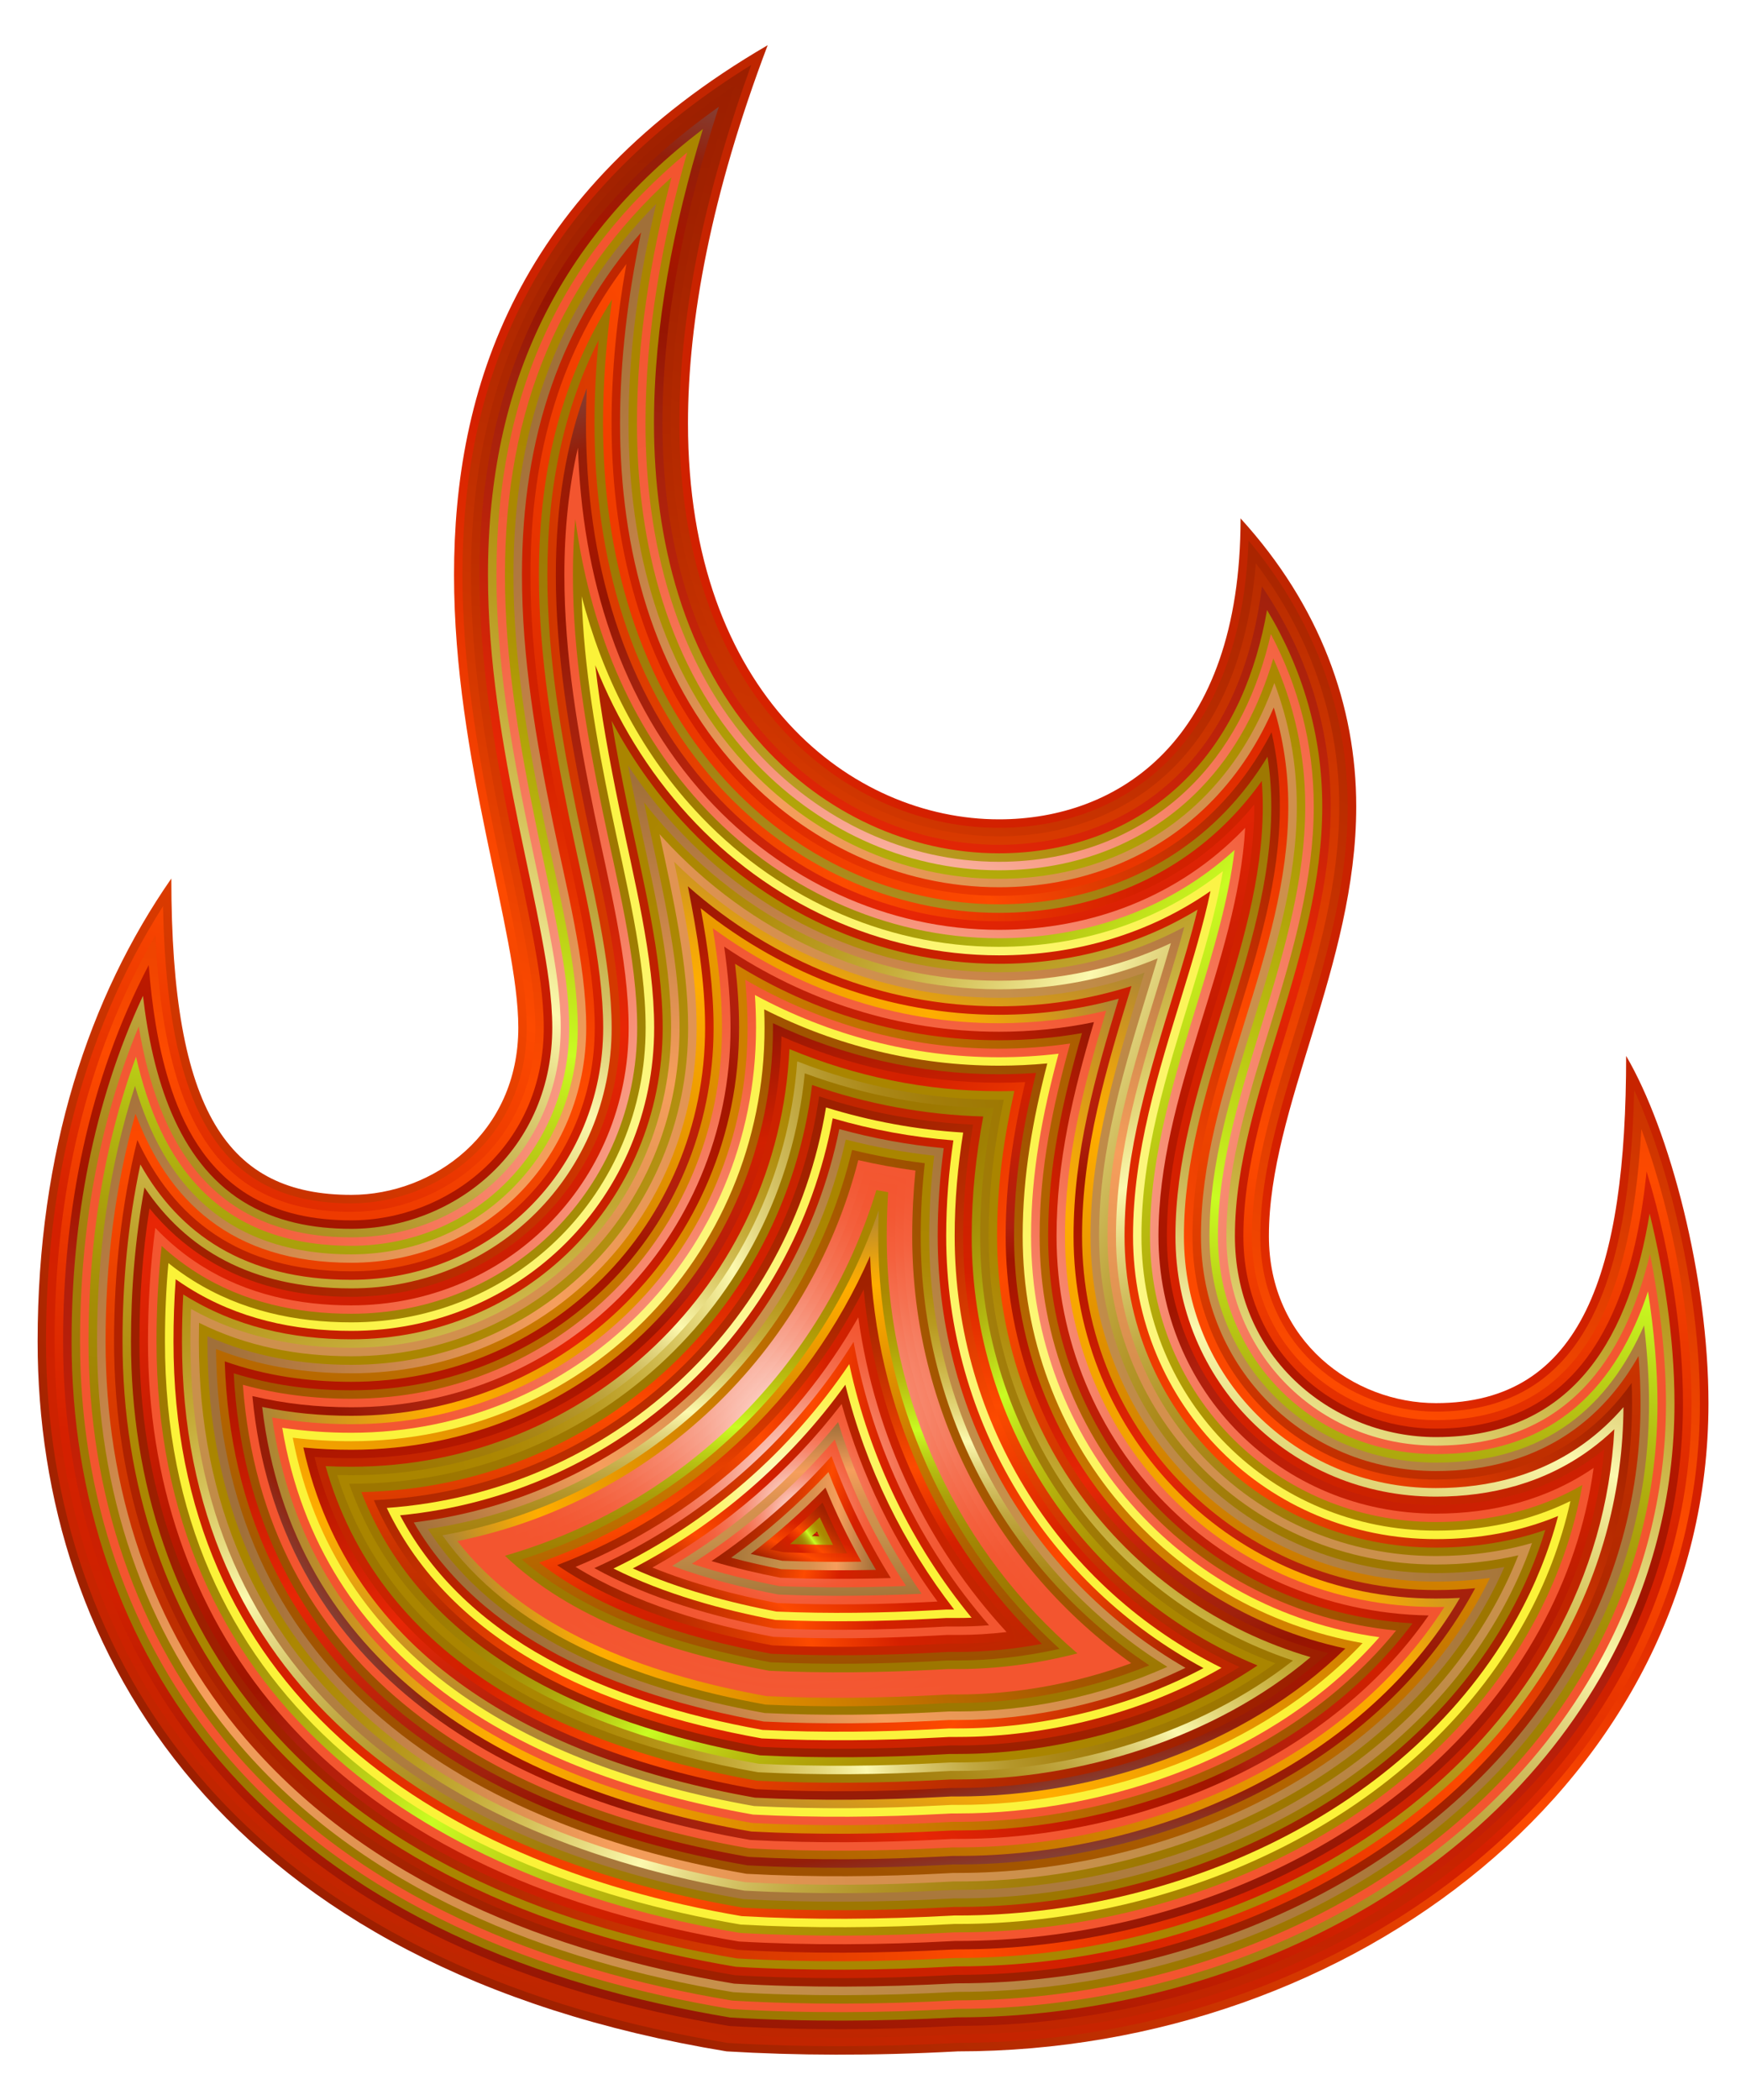 <?xml version="1.0" encoding="UTF-8"?>
<svg enable-background="new 0 0 1391.111 1671.991" version="1.1" viewBox="0 0 1391.1 1672" xml:space="preserve" xmlns="http://www.w3.org/2000/svg" xmlns:xlink="http://www.w3.org/1999/xlink"><defs><filter id="aw" color-interpolation-filters="sRGB"><feGaussianBlur result="blur" stdDeviation="5.916"/><feComponentTransfer in="blur" result="component"><feFuncR tableValues="1 0 1 0 1 0" type="table"/><feFuncG tableValues="1 0 1 0 1 0" type="table"/><feFuncB tableValues="1 0 1 0 1 0" type="table"/></feComponentTransfer></filter><radialGradient id="ax" cx="695.56" cy="861.77" r="688.23" gradientUnits="userSpaceOnUse"><stop stop-color="#fff" offset="0"/><stop stop-color="#FEEDEA" offset=".05"/><stop stop-color="#FBC5B8" offset=".178"/><stop stop-color="#F8A38E" offset=".309"/><stop stop-color="#F7876C" offset=".442"/><stop stop-color="#F57151" offset=".576"/><stop stop-color="#F4613E" offset=".712"/><stop stop-color="#F35833" offset=".851"/><stop stop-color="#F3552F" offset="1"/></radialGradient><radialGradient id="bk" cx="693.8" cy="952.19" r="585.96" gradientUnits="userSpaceOnUse"><stop stop-color="#fff" offset="0"/><stop stop-color="#FEEDEA" offset=".05"/><stop stop-color="#FBC5B8" offset=".178"/><stop stop-color="#F8A38E" offset=".309"/><stop stop-color="#F7876C" offset=".442"/><stop stop-color="#F57151" offset=".576"/><stop stop-color="#F4613E" offset=".712"/><stop stop-color="#F35833" offset=".851"/><stop stop-color="#F3552F" offset="1"/></radialGradient><radialGradient id="bj" cx="691.32" cy="1004.6" r="545.09" gradientUnits="userSpaceOnUse"><stop stop-color="#fff" offset="0"/><stop stop-color="#FEFCCD" offset=".138"/><stop stop-color="#FDF9A0" offset=".284"/><stop stop-color="#FCF67A" offset=".431"/><stop stop-color="#FCF45D" offset=".577"/><stop stop-color="#FBF349" offset=".721"/><stop stop-color="#FBF23C" offset=".863"/><stop stop-color="#FBF238" offset="1"/></radialGradient><radialGradient id="bi" cx="672.2" cy="1106.3" r="426.61" gradientUnits="userSpaceOnUse"><stop stop-color="#fff" offset="0"/><stop stop-color="#FEEDEA" offset=".05"/><stop stop-color="#FBC5B8" offset=".178"/><stop stop-color="#F8A38E" offset=".309"/><stop stop-color="#F7876C" offset=".442"/><stop stop-color="#F57151" offset=".576"/><stop stop-color="#F4613E" offset=".712"/><stop stop-color="#F35833" offset=".851"/><stop stop-color="#F3552F" offset="1"/></radialGradient><radialGradient id="bh" cx="664.52" cy="1116.7" r="396.09" gradientUnits="userSpaceOnUse"><stop stop-color="#fff" offset="0"/><stop stop-color="#FEEDEA" offset=".05"/><stop stop-color="#FBC5B8" offset=".178"/><stop stop-color="#F8A38E" offset=".309"/><stop stop-color="#F7876C" offset=".442"/><stop stop-color="#F57151" offset=".576"/><stop stop-color="#F4613E" offset=".712"/><stop stop-color="#F35833" offset=".851"/><stop stop-color="#F3552F" offset="1"/></radialGradient><radialGradient id="bg" cx="661.94" cy="1119.4" r="386.04" gradientUnits="userSpaceOnUse"><stop stop-color="#fff" offset="0"/><stop stop-color="#FEFCCD" offset=".138"/><stop stop-color="#FDF9A0" offset=".284"/><stop stop-color="#FCF67A" offset=".431"/><stop stop-color="#FCF45D" offset=".577"/><stop stop-color="#FBF349" offset=".721"/><stop stop-color="#FBF23C" offset=".863"/><stop stop-color="#FBF238" offset="1"/></radialGradient><radialGradient id="bf" cx="640.7" cy="1133.7" r="295.01" gradientUnits="userSpaceOnUse"><stop stop-color="#fff" offset="0"/><stop stop-color="#FEFCCD" offset=".138"/><stop stop-color="#FDF9A0" offset=".284"/><stop stop-color="#FCF67A" offset=".431"/><stop stop-color="#FCF45D" offset=".577"/><stop stop-color="#FBF349" offset=".721"/><stop stop-color="#FBF23C" offset=".863"/><stop stop-color="#FBF238" offset="1"/></radialGradient><radialGradient id="be" cx="632.85" cy="1137.8" r="242.78" gradientUnits="userSpaceOnUse"><stop stop-color="#fff" offset="0"/><stop stop-color="#FEEDEA" offset=".05"/><stop stop-color="#FBC5B8" offset=".178"/><stop stop-color="#F8A38E" offset=".309"/><stop stop-color="#F7876C" offset=".442"/><stop stop-color="#F57151" offset=".576"/><stop stop-color="#F4613E" offset=".712"/><stop stop-color="#F35833" offset=".851"/><stop stop-color="#F3552F" offset="1"/></radialGradient><radialGradient id="bd" cx="631.81" cy="1138.4" r="232.17" gradientUnits="userSpaceOnUse"><stop stop-color="#fff" offset="0"/><stop stop-color="#FEEDEA" offset=".05"/><stop stop-color="#FBC5B8" offset=".178"/><stop stop-color="#F8A38E" offset=".309"/><stop stop-color="#F7876C" offset=".442"/><stop stop-color="#F57151" offset=".576"/><stop stop-color="#F4613E" offset=".712"/><stop stop-color="#F35833" offset=".851"/><stop stop-color="#F3552F" offset="1"/></radialGradient><radialGradient id="bc" cx="630.97" cy="1139" r="221.51" gradientUnits="userSpaceOnUse"><stop stop-color="#fff" offset="0"/><stop stop-color="#FEEDEA" offset=".05"/><stop stop-color="#FBC5B8" offset=".178"/><stop stop-color="#F8A38E" offset=".309"/><stop stop-color="#F7876C" offset=".442"/><stop stop-color="#F57151" offset=".576"/><stop stop-color="#F4613E" offset=".712"/><stop stop-color="#F35833" offset=".851"/><stop stop-color="#F3552F" offset="1"/></radialGradient><radialGradient id="bb" cx="630.26" cy="1176.7" r="151.35" gradientUnits="userSpaceOnUse"><stop stop-color="#fff" offset="0"/><stop stop-color="#FEEDEA" offset=".05"/><stop stop-color="#FBC5B8" offset=".178"/><stop stop-color="#F8A38E" offset=".309"/><stop stop-color="#F7876C" offset=".442"/><stop stop-color="#F57151" offset=".576"/><stop stop-color="#F4613E" offset=".712"/><stop stop-color="#F35833" offset=".851"/><stop stop-color="#F3552F" offset="1"/></radialGradient><radialGradient id="ba" cx="631.44" cy="1188.6" r="124.18" gradientUnits="userSpaceOnUse"><stop stop-color="#fff" offset="0"/><stop stop-color="#FEFCCD" offset=".138"/><stop stop-color="#FDF9A0" offset=".284"/><stop stop-color="#FCF67A" offset=".431"/><stop stop-color="#FCF45D" offset=".577"/><stop stop-color="#FBF349" offset=".721"/><stop stop-color="#FBF23C" offset=".863"/><stop stop-color="#FBF238" offset="1"/></radialGradient><radialGradient id="az" cx="633.36" cy="1197.6" r="98.144" gradientUnits="userSpaceOnUse"><stop stop-color="#fff" offset="0"/><stop stop-color="#FEEDEA" offset=".05"/><stop stop-color="#FBC5B8" offset=".178"/><stop stop-color="#F8A38E" offset=".309"/><stop stop-color="#F7876C" offset=".442"/><stop stop-color="#F57151" offset=".576"/><stop stop-color="#F4613E" offset=".712"/><stop stop-color="#F35833" offset=".851"/><stop stop-color="#F3552F" offset="1"/></radialGradient><radialGradient id="ay" cx="636.53" cy="1205" r="73.313" gradientUnits="userSpaceOnUse"><stop stop-color="#fff" offset="0"/><stop stop-color="#FEEDEA" offset=".05"/><stop stop-color="#FBC5B8" offset=".178"/><stop stop-color="#F8A38E" offset=".309"/><stop stop-color="#F7876C" offset=".442"/><stop stop-color="#F57151" offset=".576"/><stop stop-color="#F4613E" offset=".712"/><stop stop-color="#F35833" offset=".851"/><stop stop-color="#F3552F" offset="1"/></radialGradient><linearGradient id="av" x1="158.72" x2="1495.6" y1="748.8" y2="748.8" gradientTransform="matrix(-.671 .742 -.742 -.671 1782.1 881.21)" gradientUnits="userSpaceOnUse"><stop stop-color="#BE2600" offset="0"/><stop stop-color="#D52000" offset=".281"/><stop stop-color="#FD4A00" offset=".478"/><stop stop-color="#D73900" offset=".628"/><stop stop-color="#B72B00" offset=".782"/><stop stop-color="#A32200" offset=".912"/><stop stop-color="#9C1F00" offset="1"/></linearGradient><linearGradient id="au" x1="-102.63" x2="1375.7" y1="929.61" y2="929.61" gradientTransform="matrix(.404 -.915 .915 .404 -351.82 1136)" gradientUnits="userSpaceOnUse"><stop stop-color="#BE2600" offset="0"/><stop stop-color="#D52000" offset=".281"/><stop stop-color="#FD4A00" offset=".478"/><stop stop-color="#D73900" offset=".628"/><stop stop-color="#B72B00" offset=".782"/><stop stop-color="#A32200" offset=".912"/><stop stop-color="#9C1F00" offset="1"/></linearGradient><linearGradient id="at" x1="-91.282" x2="1455.7" y1="860.26" y2="860.26" gradientTransform="matrix(.083 -.997 .997 .083 -199.04 1463.6)" gradientUnits="userSpaceOnUse"><stop stop-color="#BE2600" offset="0"/><stop stop-color="#D52000" offset=".281"/><stop stop-color="#FD4A00" offset=".478"/><stop stop-color="#D73900" offset=".628"/><stop stop-color="#B72B00" offset=".782"/><stop stop-color="#A32200" offset=".912"/><stop stop-color="#9C1F00" offset="1"/></linearGradient><linearGradient id="as" x1="-83.724" x2="1394.6" y1="902.29" y2="902.29" gradientTransform="matrix(.26 -.966 .966 .26 -298.63 1294.4)" gradientUnits="userSpaceOnUse"><stop stop-color="#961704" offset="0"/><stop stop-color="#D12000" offset=".141"/><stop stop-color="#AF1F0D" offset=".306"/><stop stop-color="#A01500" offset=".345"/><stop stop-color="#B81800" offset=".453"/><stop stop-color="#E82605" offset=".632"/><stop stop-color="#E52605" offset=".639"/><stop stop-color="#B3220B" offset=".767"/><stop stop-color="#A0210D" offset=".83"/><stop stop-color="#961502" offset=".876"/><stop stop-color="#A61600" offset=".919"/><stop stop-color="#941E09" offset=".966"/><stop stop-color="#853F33" offset="1"/></linearGradient><linearGradient id="ar" x1="136.43" x2="1467.6" y1="736.96" y2="736.96" gradientTransform="matrix(-.527 .85 -.85 -.527 1779.7 697.96)" gradientUnits="userSpaceOnUse"><stop stop-color="#AA8500" offset=".127"/><stop stop-color="#AC8703" offset=".193"/><stop stop-color="#B18E0E" offset=".249"/><stop stop-color="#B99A20" offset=".302"/><stop stop-color="#C5AB38" offset=".353"/><stop stop-color="#D4C058" offset=".402"/><stop stop-color="#E6DA7F" offset=".45"/><stop stop-color="#FBF8AD" offset=".496"/><stop stop-color="#FCF9AE" offset=".497"/><stop stop-color="#FBF7AC" offset=".499"/><stop stop-color="#E5D984" offset=".534"/><stop stop-color="#D2BF61" offset=".572"/><stop stop-color="#C1A842" offset=".614"/><stop stop-color="#B4962A" offset=".659"/><stop stop-color="#AA8717" offset=".711"/><stop stop-color="#A27D0A" offset=".771"/><stop stop-color="#9E7802" offset=".848"/><stop stop-color="#9D7600" offset="1"/></linearGradient><linearGradient id="aq" x1="38.523" x2="1446.9" y1="800.75" y2="800.75" gradientTransform="matrix(-.216 .976 -.976 -.216 1675.7 354.63)" gradientUnits="userSpaceOnUse"><stop stop-color="#AA8500" offset=".127"/><stop stop-color="#AB8801" offset=".205"/><stop stop-color="#AE9304" offset=".271"/><stop stop-color="#B2A509" offset=".334"/><stop stop-color="#B9BD10" offset=".394"/><stop stop-color="#C1DD19" offset=".451"/><stop stop-color="#C9FC22" offset=".497"/><stop stop-color="#C8F921" offset=".5"/><stop stop-color="#BDD618" offset=".541"/><stop stop-color="#B3B811" offset=".585"/><stop stop-color="#ABA00B" offset=".634"/><stop stop-color="#A58D06" offset=".689"/><stop stop-color="#A08003" offset=".754"/><stop stop-color="#9E7801" offset=".836"/><stop stop-color="#9D7600" offset="1"/></linearGradient><linearGradient id="ap" x1="168.72" x2="1424.1" y1="980.97" y2="980.97" gradientTransform="matrix(.842 .539 -.539 .842 570.03 -240.5)" gradientUnits="userSpaceOnUse"><stop stop-color="#A17039" offset=".013"/><stop stop-color="#F69E5C" offset=".278"/><stop stop-color="#D8904E" offset=".463"/><stop stop-color="#C6904B" offset=".657"/><stop stop-color="#A7763A" offset="1"/></linearGradient><linearGradient id="ao" x1="8.208" x2="1425.4" y1="882.71" y2="882.71" gradientTransform="matrix(.11 .994 -.994 .11 1469.9 70.531)" gradientUnits="userSpaceOnUse"><stop stop-color="#BE2600" offset="0"/><stop stop-color="#D52000" offset=".281"/><stop stop-color="#FD4A00" offset=".478"/><stop stop-color="#D73900" offset=".628"/><stop stop-color="#B72B00" offset=".782"/><stop stop-color="#A32200" offset=".912"/><stop stop-color="#9C1F00" offset="1"/></linearGradient><linearGradient id="an" x1="283.53" x2="1389.4" y1="825.32" y2="825.32" gradientTransform="matrix(-.875 .485 -.485 -.875 1720.9 1275.1)" gradientUnits="userSpaceOnUse"><stop stop-color="#9C1F00" offset="0"/><stop stop-color="#FA4702" offset=".228"/><stop stop-color="#FD4A00" offset=".235"/><stop stop-color="#D52000" offset=".534"/><stop stop-color="#B52200" offset=".905"/><stop stop-color="#AC2200" offset="1"/></linearGradient><linearGradient id="am" x1="-15.776" x2="1218.3" y1="934.34" y2="934.34" gradientTransform="matrix(.33 -.944 .944 .33 -350.08 1236.3)" gradientUnits="userSpaceOnUse"><stop stop-color="#AA8500" offset=".127"/><stop stop-color="#AC8703" offset=".193"/><stop stop-color="#B18E0E" offset=".249"/><stop stop-color="#B99A20" offset=".302"/><stop stop-color="#C5AB38" offset=".353"/><stop stop-color="#D4C058" offset=".402"/><stop stop-color="#E6DA7F" offset=".45"/><stop stop-color="#FBF8AD" offset=".496"/><stop stop-color="#FCF9AE" offset=".497"/><stop stop-color="#FBF7AC" offset=".499"/><stop stop-color="#E5D984" offset=".534"/><stop stop-color="#D2BF61" offset=".572"/><stop stop-color="#C1A842" offset=".614"/><stop stop-color="#B4962A" offset=".659"/><stop stop-color="#AA8717" offset=".711"/><stop stop-color="#A27D0A" offset=".771"/><stop stop-color="#9E7802" offset=".848"/><stop stop-color="#9D7600" offset="1"/></linearGradient><linearGradient id="al" x1="139.78" x2="1309.2" y1="832.43" y2="832.43" gradientTransform="matrix(-.993 .116 -.116 -.993 1487.2 1653.6)" gradientUnits="userSpaceOnUse"><stop stop-color="#BE2600" offset="0"/><stop stop-color="#D52000" offset=".281"/><stop stop-color="#FD4A00" offset=".478"/><stop stop-color="#D73900" offset=".628"/><stop stop-color="#B72B00" offset=".782"/><stop stop-color="#A32200" offset=".912"/><stop stop-color="#9C1F00" offset="1"/></linearGradient><linearGradient id="ak" x1="-.477" x2="1306.8" y1="766.8" y2="766.8" gradientTransform="matrix(-.385 -.923 .923 -.385 153.93 1856.2)" gradientUnits="userSpaceOnUse"><stop stop-color="#961704" offset="0"/><stop stop-color="#D12000" offset=".141"/><stop stop-color="#AF1F0D" offset=".306"/><stop stop-color="#A01500" offset=".345"/><stop stop-color="#B81800" offset=".453"/><stop stop-color="#E82605" offset=".632"/><stop stop-color="#E52605" offset=".639"/><stop stop-color="#B3220B" offset=".767"/><stop stop-color="#A0210D" offset=".83"/><stop stop-color="#961502" offset=".876"/><stop stop-color="#A61600" offset=".919"/><stop stop-color="#941E09" offset=".966"/><stop stop-color="#853F33" offset="1"/></linearGradient><linearGradient id="aj" x1="27.421" x2="1186.5" y1="743.4" y2="743.4" gradientTransform="matrix(-.763 -.647 .647 -.763 644.28 2028.7)" gradientUnits="userSpaceOnUse"><stop stop-color="#AA8500" offset=".127"/><stop stop-color="#AB8801" offset=".205"/><stop stop-color="#AE9304" offset=".271"/><stop stop-color="#B2A509" offset=".334"/><stop stop-color="#B9BD10" offset=".394"/><stop stop-color="#C1DD19" offset=".451"/><stop stop-color="#C9FC22" offset=".497"/><stop stop-color="#C8F921" offset=".5"/><stop stop-color="#BDD618" offset=".541"/><stop stop-color="#B3B811" offset=".585"/><stop stop-color="#ABA00B" offset=".634"/><stop stop-color="#A58D06" offset=".689"/><stop stop-color="#A08003" offset=".754"/><stop stop-color="#9E7801" offset=".836"/><stop stop-color="#9D7600" offset="1"/></linearGradient><linearGradient id="ai" x1="52.516" x2="1135.4" y1="776.78" y2="776.78" gradientTransform="matrix(-.597 -.802 .802 -.597 370.09 2022)" gradientUnits="userSpaceOnUse"><stop stop-color="#9C1F00" offset="0"/><stop stop-color="#FA4702" offset=".228"/><stop stop-color="#FD4A00" offset=".235"/><stop stop-color="#D52000" offset=".534"/><stop stop-color="#B52200" offset=".905"/><stop stop-color="#AC2200" offset="1"/></linearGradient><linearGradient id="ah" x1="286.49" x2="1312.2" y1="1044.1" y2="1044.1" gradientTransform="matrix(.424 .906 -.906 .424 1237.5 -93.617)" gradientUnits="userSpaceOnUse"><stop stop-color="#AA8500" offset=".127"/><stop stop-color="#AC8703" offset=".193"/><stop stop-color="#B18E0E" offset=".249"/><stop stop-color="#B99A20" offset=".302"/><stop stop-color="#C5AB38" offset=".353"/><stop stop-color="#D4C058" offset=".402"/><stop stop-color="#E6DA7F" offset=".45"/><stop stop-color="#FBF8AD" offset=".496"/><stop stop-color="#FCF9AE" offset=".497"/><stop stop-color="#FBF7AC" offset=".499"/><stop stop-color="#E5D984" offset=".534"/><stop stop-color="#D2BF61" offset=".572"/><stop stop-color="#C1A842" offset=".614"/><stop stop-color="#B4962A" offset=".659"/><stop stop-color="#AA8717" offset=".711"/><stop stop-color="#A27D0A" offset=".771"/><stop stop-color="#9E7802" offset=".848"/><stop stop-color="#9D7600" offset="1"/></linearGradient><linearGradient id="ag" x1="402.39" x2="1280" y1="905.74" y2="905.74" gradientTransform="matrix(-.155 .988 -.988 -.155 1719.6 393.29)" gradientUnits="userSpaceOnUse"><stop stop-color="#A17039" offset=".013"/><stop stop-color="#F69E5C" offset=".278"/><stop stop-color="#D8904E" offset=".463"/><stop stop-color="#C6904B" offset=".657"/><stop stop-color="#A7763A" offset="1"/></linearGradient><linearGradient id="af" x1="268.36" x2="1291.4" y1="1092.1" y2="1092.1" gradientTransform="matrix(.892 .451 -.451 .892 497 -210.83)" gradientUnits="userSpaceOnUse"><stop stop-color="#AA8500" offset=".127"/><stop stop-color="#AC8703" offset=".193"/><stop stop-color="#B18E0E" offset=".249"/><stop stop-color="#B99A20" offset=".302"/><stop stop-color="#C5AB38" offset=".353"/><stop stop-color="#D4C058" offset=".402"/><stop stop-color="#E6DA7F" offset=".45"/><stop stop-color="#FBF8AD" offset=".496"/><stop stop-color="#FCF9AE" offset=".497"/><stop stop-color="#FBF7AC" offset=".499"/><stop stop-color="#E5D984" offset=".534"/><stop stop-color="#D2BF61" offset=".572"/><stop stop-color="#C1A842" offset=".614"/><stop stop-color="#B4962A" offset=".659"/><stop stop-color="#AA8717" offset=".711"/><stop stop-color="#A27D0A" offset=".771"/><stop stop-color="#9E7802" offset=".848"/><stop stop-color="#9D7600" offset="1"/></linearGradient><linearGradient id="ae" x1="151.67" x2="1162.5" y1="1076.9" y2="1076.9" gradientTransform="matrix(.994 -.108 .108 .994 -97.361 79.794)" gradientUnits="userSpaceOnUse"><stop stop-color="#A17039" offset=".013"/><stop stop-color="#F69E5C" offset=".278"/><stop stop-color="#D8904E" offset=".463"/><stop stop-color="#C6904B" offset=".657"/><stop stop-color="#A7763A" offset="1"/></linearGradient><linearGradient id="ad" x1="454.06" x2="1248.3" y1="878.67" y2="878.67" gradientTransform="matrix(-.335 .942 -.942 -.335 1809.2 611.8)" gradientUnits="userSpaceOnUse"><stop stop-color="#AC8535" offset="0"/><stop stop-color="#C89223" offset=".046"/><stop stop-color="#F0A60A" offset=".121"/><stop stop-color="#FFAD00" offset=".161"/><stop stop-color="#DE8D00" offset=".374"/><stop stop-color="#BA6B00" offset=".639"/><stop stop-color="#A55700" offset=".856"/><stop stop-color="#9D4F00" offset=".997"/></linearGradient><linearGradient id="ac" x1="427.34" x2="1237.2" y1="995.45" y2="995.45" gradientTransform="matrix(.159 .987 -.987 .159 1512.8 116.97)" gradientUnits="userSpaceOnUse"><stop stop-color="#961704" offset="0"/><stop stop-color="#D12000" offset=".141"/><stop stop-color="#AF1F0D" offset=".306"/><stop stop-color="#A01500" offset=".345"/><stop stop-color="#B81800" offset=".453"/><stop stop-color="#E82605" offset=".632"/><stop stop-color="#E52605" offset=".639"/><stop stop-color="#B3220B" offset=".767"/><stop stop-color="#A0210D" offset=".83"/><stop stop-color="#961502" offset=".876"/><stop stop-color="#A61600" offset=".919"/><stop stop-color="#941E09" offset=".966"/><stop stop-color="#853F33" offset="1"/></linearGradient><linearGradient id="ab" x1="430.84" x2="1239.1" y1="793.48" y2="793.48" gradientTransform="matrix(-.825 .566 -.566 -.825 1789.8 1343.5)" gradientUnits="userSpaceOnUse"><stop stop-color="#AC8535" offset="0"/><stop stop-color="#C89223" offset=".046"/><stop stop-color="#F0A60A" offset=".121"/><stop stop-color="#FFAD00" offset=".161"/><stop stop-color="#DE8D00" offset=".374"/><stop stop-color="#BA6B00" offset=".639"/><stop stop-color="#A55700" offset=".856"/><stop stop-color="#9D4F00" offset=".997"/></linearGradient><linearGradient id="aa" x1="451.64" x2="1219.9" y1="787.39" y2="787.39" gradientTransform="matrix(-.82 .573 -.573 -.82 1791.5 1341.4)" gradientUnits="userSpaceOnUse"><stop stop-color="#961704" offset="0"/><stop stop-color="#D12000" offset=".141"/><stop stop-color="#AF1F0D" offset=".306"/><stop stop-color="#A01500" offset=".345"/><stop stop-color="#B81800" offset=".453"/><stop stop-color="#E82605" offset=".632"/><stop stop-color="#E52605" offset=".639"/><stop stop-color="#B3220B" offset=".767"/><stop stop-color="#A0210D" offset=".83"/><stop stop-color="#961502" offset=".876"/><stop stop-color="#A61600" offset=".919"/><stop stop-color="#941E09" offset=".966"/><stop stop-color="#853F33" offset="1"/></linearGradient><linearGradient id="z" x1="186.93" x2="1061.3" y1="1112.2" y2="1112.2" gradientTransform="matrix(.985 -.17 .17 .985 -152.44 130.25)" gradientUnits="userSpaceOnUse"><stop stop-color="#AC8535" offset="0"/><stop stop-color="#C89223" offset=".046"/><stop stop-color="#F0A60A" offset=".121"/><stop stop-color="#FFAD00" offset=".161"/><stop stop-color="#DE8D00" offset=".374"/><stop stop-color="#BA6B00" offset=".639"/><stop stop-color="#A55700" offset=".856"/><stop stop-color="#9D4F00" offset=".997"/></linearGradient><linearGradient id="y" x1="189.39" x2="838.48" y1="1033.5" y2="1033.5" gradientTransform="matrix(.354 -.935 .935 .354 -456.36 1254.3)" gradientUnits="userSpaceOnUse"><stop stop-color="#AC8535" offset="0"/><stop stop-color="#C89223" offset=".046"/><stop stop-color="#F0A60A" offset=".121"/><stop stop-color="#FFAD00" offset=".161"/><stop stop-color="#DE8D00" offset=".374"/><stop stop-color="#BA6B00" offset=".639"/><stop stop-color="#A55700" offset=".856"/><stop stop-color="#9D4F00" offset=".997"/></linearGradient><linearGradient id="x" x1="525.43" x2="1167.9" y1="1035.5" y2="1035.5" gradientTransform="matrix(.202 .98 -.98 .202 1481.1 100.27)" gradientUnits="userSpaceOnUse"><stop stop-color="#961704" offset="0"/><stop stop-color="#D12000" offset=".141"/><stop stop-color="#AF1F0D" offset=".306"/><stop stop-color="#A01500" offset=".345"/><stop stop-color="#B81800" offset=".453"/><stop stop-color="#E82605" offset=".632"/><stop stop-color="#E52605" offset=".639"/><stop stop-color="#B3220B" offset=".767"/><stop stop-color="#A0210D" offset=".83"/><stop stop-color="#961502" offset=".876"/><stop stop-color="#A61600" offset=".919"/><stop stop-color="#941E09" offset=".966"/><stop stop-color="#853F33" offset="1"/></linearGradient><linearGradient id="w" x1="454.35" x2="1196" y1="1121.2" y2="1121.2" gradientTransform="matrix(.803 .596 -.596 .803 705.35 -215.08)" gradientUnits="userSpaceOnUse"><stop stop-color="#BE2600" offset="0"/><stop stop-color="#D52000" offset=".281"/><stop stop-color="#FD4A00" offset=".478"/><stop stop-color="#D73900" offset=".628"/><stop stop-color="#B72B00" offset=".782"/><stop stop-color="#A32200" offset=".912"/><stop stop-color="#9C1F00" offset="1"/></linearGradient><linearGradient id="v" x1="523.2" x2="1154.9" y1="800.39" y2="800.39" gradientTransform="matrix(-.632 .775 -.775 -.632 1848.8 1042.2)" gradientUnits="userSpaceOnUse"><stop stop-color="#AA8500" offset=".127"/><stop stop-color="#AC8703" offset=".193"/><stop stop-color="#B18E0E" offset=".249"/><stop stop-color="#B99A20" offset=".302"/><stop stop-color="#C5AB38" offset=".353"/><stop stop-color="#D4C058" offset=".402"/><stop stop-color="#E6DA7F" offset=".45"/><stop stop-color="#FBF8AD" offset=".496"/><stop stop-color="#FCF9AE" offset=".497"/><stop stop-color="#FBF7AC" offset=".499"/><stop stop-color="#E5D984" offset=".534"/><stop stop-color="#D2BF61" offset=".572"/><stop stop-color="#C1A842" offset=".614"/><stop stop-color="#B4962A" offset=".659"/><stop stop-color="#AA8717" offset=".711"/><stop stop-color="#A27D0A" offset=".771"/><stop stop-color="#9E7802" offset=".848"/><stop stop-color="#9D7600" offset="1"/></linearGradient><linearGradient id="u" x1="227.29" x2="924.94" y1="1135.6" y2="1135.6" gradientTransform="matrix(.966 -.258 .258 .966 -224.99 206.93)" gradientUnits="userSpaceOnUse"><stop stop-color="#AA8500" offset=".127"/><stop stop-color="#AC8703" offset=".193"/><stop stop-color="#B18E0E" offset=".249"/><stop stop-color="#B99A20" offset=".302"/><stop stop-color="#C5AB38" offset=".353"/><stop stop-color="#D4C058" offset=".402"/><stop stop-color="#E6DA7F" offset=".45"/><stop stop-color="#FBF8AD" offset=".496"/><stop stop-color="#FCF9AE" offset=".497"/><stop stop-color="#FBF7AC" offset=".499"/><stop stop-color="#E5D984" offset=".534"/><stop stop-color="#D2BF61" offset=".572"/><stop stop-color="#C1A842" offset=".614"/><stop stop-color="#B4962A" offset=".659"/><stop stop-color="#AA8717" offset=".711"/><stop stop-color="#A27D0A" offset=".771"/><stop stop-color="#9E7802" offset=".848"/><stop stop-color="#9D7600" offset="1"/></linearGradient><linearGradient id="t" x1="176.69" x2="788.1" y1="798.96" y2="798.96" gradientTransform="matrix(-.688 -.726 .726 -.688 441.48 2112.4)" gradientUnits="userSpaceOnUse"><stop stop-color="#AA8500" offset=".127"/><stop stop-color="#AB8801" offset=".205"/><stop stop-color="#AE9304" offset=".271"/><stop stop-color="#B2A509" offset=".334"/><stop stop-color="#B9BD10" offset=".394"/><stop stop-color="#C1DD19" offset=".451"/><stop stop-color="#C9FC22" offset=".497"/><stop stop-color="#C8F921" offset=".5"/><stop stop-color="#BDD618" offset=".541"/><stop stop-color="#B3B811" offset=".585"/><stop stop-color="#ABA00B" offset=".634"/><stop stop-color="#A58D06" offset=".689"/><stop stop-color="#A08003" offset=".754"/><stop stop-color="#9E7801" offset=".836"/><stop stop-color="#9D7600" offset="1"/></linearGradient><linearGradient id="s" x1="575.91" x2="1111.4" y1="992.62" y2="992.62" gradientTransform="matrix(.006 1 -1 .006 1631.9 282.31)" gradientUnits="userSpaceOnUse"><stop stop-color="#BE2600" offset="0"/><stop stop-color="#D52000" offset=".281"/><stop stop-color="#FD4A00" offset=".478"/><stop stop-color="#D73900" offset=".628"/><stop stop-color="#B72B00" offset=".782"/><stop stop-color="#A32200" offset=".912"/><stop stop-color="#9C1F00" offset="1"/></linearGradient><linearGradient id="r" x1="196.92" x2="759.71" y1="801.29" y2="801.29" gradientTransform="matrix(-.529 -.849 .849 -.529 212.69 2042.6)" gradientUnits="userSpaceOnUse"><stop stop-color="#BE2600" offset="0"/><stop stop-color="#D52000" offset=".281"/><stop stop-color="#FD4A00" offset=".478"/><stop stop-color="#D73900" offset=".628"/><stop stop-color="#B72B00" offset=".782"/><stop stop-color="#A32200" offset=".912"/><stop stop-color="#9C1F00" offset="1"/></linearGradient><linearGradient id="q" x1="229.77" x2="829.98" y1="795.8" y2="795.8" gradientTransform="matrix(-.832 -.554 .554 -.832 696.36 2137)" gradientUnits="userSpaceOnUse"><stop stop-color="#9C1F00" offset="0"/><stop stop-color="#FA4702" offset=".228"/><stop stop-color="#FD4A00" offset=".235"/><stop stop-color="#D52000" offset=".534"/><stop stop-color="#B52200" offset=".905"/><stop stop-color="#AC2200" offset="1"/></linearGradient><linearGradient id="p" x1="246" x2="761.39" y1="1141.1" y2="1141.1" gradientTransform="matrix(.662 -.75 .75 .662 -495.56 829.03)" gradientUnits="userSpaceOnUse"><stop stop-color="#A17039" offset=".013"/><stop stop-color="#F69E5C" offset=".278"/><stop stop-color="#D8904E" offset=".463"/><stop stop-color="#C6904B" offset=".657"/><stop stop-color="#A7763A" offset="1"/></linearGradient><linearGradient id="o" x1="613.41" x2="1074.3" y1="965.39" y2="965.39" gradientTransform="matrix(-.106 .994 -.994 -.106 1699.6 400.05)" gradientUnits="userSpaceOnUse"><stop stop-color="#AA8500" offset=".127"/><stop stop-color="#AC8703" offset=".193"/><stop stop-color="#B18E0E" offset=".249"/><stop stop-color="#B99A20" offset=".302"/><stop stop-color="#C5AB38" offset=".353"/><stop stop-color="#D4C058" offset=".402"/><stop stop-color="#E6DA7F" offset=".45"/><stop stop-color="#FBF8AD" offset=".496"/><stop stop-color="#FCF9AE" offset=".497"/><stop stop-color="#FBF7AC" offset=".499"/><stop stop-color="#E5D984" offset=".534"/><stop stop-color="#D2BF61" offset=".572"/><stop stop-color="#C1A842" offset=".614"/><stop stop-color="#B4962A" offset=".659"/><stop stop-color="#AA8717" offset=".711"/><stop stop-color="#A27D0A" offset=".771"/><stop stop-color="#9E7802" offset=".848"/><stop stop-color="#9D7600" offset="1"/></linearGradient><linearGradient id="n" x1="272.78" x2="746.55" y1="1160.3" y2="1160.3" gradientTransform="matrix(.905 -.425 .425 .905 -346.17 375.65)" gradientUnits="userSpaceOnUse"><stop stop-color="#AC8535" offset="0"/><stop stop-color="#C89223" offset=".046"/><stop stop-color="#F0A60A" offset=".121"/><stop stop-color="#FFAD00" offset=".161"/><stop stop-color="#DE8D00" offset=".374"/><stop stop-color="#BA6B00" offset=".639"/><stop stop-color="#A55700" offset=".856"/><stop stop-color="#9D4F00" offset=".997"/></linearGradient><linearGradient id="m" x1="649.51" x2="1034.3" y1="996.49" y2="996.49" gradientTransform="matrix(-.02 1 -1 -.02 1646 316.61)" gradientUnits="userSpaceOnUse"><stop stop-color="#AA8500" offset=".127"/><stop stop-color="#AB8801" offset=".205"/><stop stop-color="#AE9304" offset=".271"/><stop stop-color="#B2A509" offset=".334"/><stop stop-color="#B9BD10" offset=".394"/><stop stop-color="#C1DD19" offset=".451"/><stop stop-color="#C9FC22" offset=".497"/><stop stop-color="#C8F921" offset=".5"/><stop stop-color="#BDD618" offset=".541"/><stop stop-color="#B3B811" offset=".585"/><stop stop-color="#ABA00B" offset=".634"/><stop stop-color="#A58D06" offset=".689"/><stop stop-color="#A08003" offset=".754"/><stop stop-color="#9E7801" offset=".836"/><stop stop-color="#9D7600" offset="1"/></linearGradient><linearGradient id="l" x1="667.59" x2="1032.7" y1="1037.8" y2="1037.8" gradientTransform="matrix(.107 .994 -.994 .107 1558 200.13)" gradientUnits="userSpaceOnUse"><stop stop-color="#AC8535" offset="0"/><stop stop-color="#C89223" offset=".046"/><stop stop-color="#F0A60A" offset=".121"/><stop stop-color="#FFAD00" offset=".161"/><stop stop-color="#DE8D00" offset=".374"/><stop stop-color="#BA6B00" offset=".639"/><stop stop-color="#A55700" offset=".856"/><stop stop-color="#9D4F00" offset=".997"/></linearGradient><linearGradient id="k" x1="307.57" x2="636.67" y1="879.46" y2="879.46" gradientTransform="matrix(-.188 -.982 .982 -.188 -163.15 1812.1)" gradientUnits="userSpaceOnUse"><stop stop-color="#BE2600" offset="0"/><stop stop-color="#D52000" offset=".281"/><stop stop-color="#FD4A00" offset=".478"/><stop stop-color="#D73900" offset=".628"/><stop stop-color="#B72B00" offset=".782"/><stop stop-color="#A32200" offset=".912"/><stop stop-color="#9C1F00" offset="1"/></linearGradient><linearGradient id="j" x1="605.74" x2="951.41" y1="774.75" y2="774.75" gradientTransform="matrix(-.968 .25 -.25 -.968 1558.7 1757.3)" gradientUnits="userSpaceOnUse"><stop stop-color="#BE2600" offset="0"/><stop stop-color="#D52000" offset=".281"/><stop stop-color="#FD4A00" offset=".478"/><stop stop-color="#D73900" offset=".628"/><stop stop-color="#B72B00" offset=".782"/><stop stop-color="#A32200" offset=".912"/><stop stop-color="#9C1F00" offset="1"/></linearGradient><linearGradient id="i" x1="528.84" x2="845.56" y1="784.14" y2="784.14" gradientTransform="matrix(-.998 -.062 .062 -.998 1273.4 2007.2)" gradientUnits="userSpaceOnUse"><stop stop-color="#BE2600" offset="0"/><stop stop-color="#D52000" offset=".281"/><stop stop-color="#FD4A00" offset=".478"/><stop stop-color="#D73900" offset=".628"/><stop stop-color="#B72B00" offset=".782"/><stop stop-color="#A32200" offset=".912"/><stop stop-color="#9C1F00" offset="1"/></linearGradient><linearGradient id="h" x1="362.75" x2="583.17" y1="1135.5" y2="1135.5" gradientTransform="matrix(.633 -.774 .774 .633 -519.54 879.69)" gradientUnits="userSpaceOnUse"><stop stop-color="#9C1F00" offset="0"/><stop stop-color="#FA4702" offset=".228"/><stop stop-color="#FD4A00" offset=".235"/><stop stop-color="#D52000" offset=".534"/><stop stop-color="#B52200" offset=".905"/><stop stop-color="#AC2200" offset="1"/></linearGradient><linearGradient id="g" x1="810.31" x2="949.42" y1="1036" y2="1036" gradientTransform="matrix(.036 .999 -.999 .036 1636.5 286.57)" gradientUnits="userSpaceOnUse"><stop stop-color="#A17039" offset=".013"/><stop stop-color="#F69E5C" offset=".278"/><stop stop-color="#D8904E" offset=".463"/><stop stop-color="#C6904B" offset=".657"/><stop stop-color="#A7763A" offset="1"/></linearGradient><linearGradient id="f" x1="565.3" x2="706.72" y1="780.12" y2="780.12" gradientTransform="matrix(-.965 -.262 .262 -.965 1058.3 2130.1)" gradientUnits="userSpaceOnUse"><stop stop-color="#BE2600" offset="0"/><stop stop-color="#D52000" offset=".281"/><stop stop-color="#FD4A00" offset=".478"/><stop stop-color="#D73900" offset=".628"/><stop stop-color="#B72B00" offset=".782"/><stop stop-color="#A32200" offset=".912"/><stop stop-color="#9C1F00" offset="1"/></linearGradient><linearGradient id="e" x1="637.29" x2="752.92" y1="779.74" y2="779.74" gradientTransform="matrix(-.999 -.035 .035 -.999 1309 2014.2)" gradientUnits="userSpaceOnUse"><stop stop-color="#A17039" offset=".013"/><stop stop-color="#F69E5C" offset=".278"/><stop stop-color="#D8904E" offset=".463"/><stop stop-color="#C6904B" offset=".657"/><stop stop-color="#A7763A" offset="1"/></linearGradient><linearGradient id="d" x1="423.21" x2="496.04" y1="1070.5" y2="1070.5" gradientTransform="matrix(.417 -.909 .909 .417 -513.8 1193)" gradientUnits="userSpaceOnUse"><stop stop-color="#9C1F00" offset="0"/><stop stop-color="#FA4702" offset=".228"/><stop stop-color="#FD4A00" offset=".235"/><stop stop-color="#D52000" offset=".534"/><stop stop-color="#B52200" offset=".905"/><stop stop-color="#AC2200" offset="1"/></linearGradient><linearGradient id="c" x1="461.19" x2="517.13" y1="1139.9" y2="1139.9" gradientTransform="matrix(.688 -.726 .726 .688 -514.05 800.05)" gradientUnits="userSpaceOnUse"><stop stop-color="#BE2600" offset="0"/><stop stop-color="#D52000" offset=".281"/><stop stop-color="#FD4A00" offset=".478"/><stop stop-color="#D73900" offset=".628"/><stop stop-color="#B72B00" offset=".782"/><stop stop-color="#A32200" offset=".912"/><stop stop-color="#9C1F00" offset="1"/></linearGradient><linearGradient id="b" x1="814.36" x2="846.05" y1="830.06" y2="830.06" gradientTransform="matrix(-.811 .584 -.584 -.811 1806.1 1415.5)" gradientUnits="userSpaceOnUse"><stop stop-color="#AA8500" offset=".127"/><stop stop-color="#AB8801" offset=".205"/><stop stop-color="#AE9304" offset=".271"/><stop stop-color="#B2A509" offset=".334"/><stop stop-color="#B9BD10" offset=".394"/><stop stop-color="#C1DD19" offset=".451"/><stop stop-color="#C9FC22" offset=".497"/><stop stop-color="#C8F921" offset=".5"/><stop stop-color="#BDD618" offset=".541"/><stop stop-color="#B3B811" offset=".585"/><stop stop-color="#ABA00B" offset=".634"/><stop stop-color="#A58D06" offset=".689"/><stop stop-color="#A08003" offset=".754"/><stop stop-color="#9E7801" offset=".836"/><stop stop-color="#9D7600" offset="1"/></linearGradient><linearGradient id="a" x1="463.24" x2="468.35" y1="1075.6" y2="1075.6" gradientTransform="matrix(.444 -.896 .896 .444 -520.16 1161.6)" gradientUnits="userSpaceOnUse"><stop stop-color="#961704" offset="0"/><stop stop-color="#D12000" offset=".141"/><stop stop-color="#AF1F0D" offset=".306"/><stop stop-color="#A01500" offset=".345"/><stop stop-color="#B81800" offset=".453"/><stop stop-color="#E82605" offset=".632"/><stop stop-color="#E52605" offset=".639"/><stop stop-color="#B3220B" offset=".767"/><stop stop-color="#A0210D" offset=".83"/><stop stop-color="#961502" offset=".876"/><stop stop-color="#A61600" offset=".919"/><stop stop-color="#941E09" offset=".966"/><stop stop-color="#853F33" offset="1"/></linearGradient></defs><g transform="translate(6.4062e-5 -0)" clip-rule="evenodd" fill-rule="evenodd" filter="url(#aw)"><path d="m1295.6 840.77c0 172.02-34.843 276.45-151.55 276.45-65.492 0-133.08-49.119-133.08-133.08 0-102.43 69.586-215.05 69.586-342.04 0-79.869-28.653-159.74-92.149-229.32 0 178.21-98.339 239.61-192.48 239.61-116.71 0-247.79-98.339-247.79-315.38 0-81.965 18.47-182.3 63.496-301.01-200.67 116.71-249.89 274.45-249.89 421.91 0 147.46 51.216 284.63 51.216 360.41 0 83.963-67.589 133.08-133.08 133.08-98.339 0-143.37-65.493-143.37-251.89-65.492 94.245-106.53 217.04-106.53 368.6 0 249.89 149.55 499.68 548.9 565.27 54.91 3.295 115.51 3.694 184.3 0 315.38 0 598.02-217.04 598.02-516.05 0-100.44-30.75-217.14-65.592-276.55z" fill="url(#av)"/><path d="m1302 867.94c-0.463 20.042-1.507 40.09-3.433 60.01-2.369 24.501-6.096 49.207-12.415 73.021-9.949 37.496-27.072 75.093-59.229 98.593-24.379 17.816-53.114 24.418-82.94 24.418-34.989 0-69.728-13.277-95.648-36.811-29.531-26.813-44.199-63.379-44.199-103.04 0-27.087 4.706-54.134 11.063-80.391 6.802-28.097 15.567-55.764 24.026-83.399 17.834-58.262 34.497-116.76 34.497-178.25 0-79.51-28.777-151.5-78.95-211.66-2.38 62.521-18.067 127.68-62.506 173.67-36.123 37.387-84.962 55.04-136.41 55.04-66.225 0-128.22-29.973-172.65-78.496-60.394-65.948-81.907-156.23-81.907-243.65 0-95.927 24.451-194.94 57.214-285.29-75.325 46.627-139.99 107.07-181.14 186.81-35.378 68.559-48.94 142.74-48.94 219.38 0 69.567 11.488 137.8 25.469 205.72 5.891 28.616 12.29 57.185 17.631 85.905 4.13 22.212 8.116 46.158 8.116 68.782 0 39.657-14.667 76.222-44.198 103.04-25.92 23.534-60.658 36.811-95.648 36.811-26.519 0-52.993-4.604-75.789-18.839-29.903-18.673-46.528-49.618-56.624-82.467-6.803-22.132-10.794-45.423-13.367-68.402-2.48-22.151-3.69-44.542-4.138-66.884-65.918 103.55-93.207 224.03-93.207 346.54 0 127.69 39.35 249.65 123.07 347.35 106.16 123.88 262.25 185.26 419.82 211.19 61.007 3.645 122.17 3.253 183.18-0.023l0.181-0.01h0.182c109.72 0 219.71-26.641 316.26-79.025 90.216-48.945 168.41-120.45 218.3-210.75 37.404-67.704 56.693-142.14 56.693-219.51 0-27.134-2.217-54.402-5.958-81.268-5.086-36.506-13.073-73.13-23.941-108.36-4.827-15.647-10.277-31.164-16.57-46.284-1.876-4.507-3.834-9.007-5.892-13.469z" fill="url(#au)"/><path d="m1307.7 899.01c-1.939 35.232-6.207 70.805-14.935 103.7-10.37 39.083-28.284 77.846-61.776 102.32-25.561 18.679-55.646 25.722-86.932 25.722-36.671 0-73.031-13.903-100.2-38.568-30.946-28.097-46.416-66.477-46.416-108.04 0-55.499 19.263-113.1 35.386-165.77 17.616-57.548 34.2-115.53 34.2-176.27 0-71.957-24.067-137.56-66.466-193.6-4.656 58.542-21.893 117.39-63.359 160.31-37.403 38.714-87.986 57.105-141.28 57.105-68.125 0-131.92-30.768-177.64-80.692-61.576-67.239-83.684-159.05-83.684-248.22 0-90.202 21.37-183.01 51.039-269-139.02 91.785-210.37 216.92-210.37 389.9 0 69.089 11.444 136.91 25.33 204.36 5.899 28.657 12.306 57.269 17.655 86.032 4.21 22.643 8.23 46.954 8.23 70.019 0 41.567-15.47 79.947-46.416 108.04-27.165 24.664-63.525 38.568-100.2 38.568-27.827 0-55.464-4.937-79.372-19.866-31.356-19.58-48.912-51.741-59.508-86.218-10.874-35.38-15.413-75.459-17.114-114.24-56.698 97.965-80.365 209.88-80.365 323.5 0 126.07 38.777 246.48 121.44 342.94 105 122.53 259.61 183.17 415.44 208.86 60.635 3.608 121.42 3.21 182.07-0.047l0.363-0.019h0.363c108.59 0 217.47-26.36 313.04-78.206 89.075-48.325 166.34-118.91 215.6-208.08 36.851-66.703 55.849-140.01 55.849-216.24 0-26.822-2.195-53.778-5.894-80.335-5.035-36.147-12.944-72.416-23.705-107.3-3.104-10.061-6.544-20.396-10.372-30.676z" fill="url(#at)"/><path d="m1311.9 932.8c-7.022 68.661-26.106 140.53-76.967 177.7-26.739 19.541-58.18 27.025-90.924 27.025-38.352 0-76.334-14.53-104.74-40.324-32.36-29.382-48.634-69.575-48.634-113.05 0-56.35 19.318-114.29 35.682-167.75 17.397-56.833 33.904-114.31 33.904-174.29 0-64.409-19.699-123.56-54.781-175.15-6.747 54.017-25.018 106.82-63.413 146.56-38.684 40.039-91.01 59.169-146.14 59.169-70.026 0-135.63-31.562-182.63-82.888-62.757-68.529-85.459-161.88-85.459-252.79 0-84.312 18.458-170.8 44.971-252.03-126.21 89.391-190.77 209.26-190.77 372.93 0 68.61 11.402 136.01 25.191 202.99 5.908 28.701 12.323 57.354 17.68 86.159 4.291 23.075 8.345 47.752 8.345 71.256 0 43.478-16.274 83.672-48.634 113.05-28.409 25.795-66.391 40.324-104.74 40.324-29.131 0-57.939-5.271-82.956-20.893-32.801-20.482-51.296-53.87-62.391-89.968-8.865-28.845-13.594-60.678-16.01-92.444-48.013 91.934-68.238 195.11-68.238 299.72 0 124.45 38.204 243.31 119.81 338.54 103.84 121.18 256.98 181.07 411.05 206.53 60.264 3.57 120.68 3.167 180.95-0.069l0.543-0.029h0.545c107.46 0 215.24-26.078 309.81-77.388 87.934-47.706 164.27-117.37 212.91-205.4 36.298-65.701 55.006-137.88 55.006-212.97 0-26.509-2.174-53.155-5.829-79.402-4.931-35.403-12.647-70.93-23.127-105.12z" fill="url(#as)"/><path d="m1314.3 966.25c-15.291 93.463-57.406 178.03-170.26 178.03-40.034 0-79.637-15.156-109.29-42.081-33.774-30.666-50.851-72.674-50.851-118.06 0-57.196 19.374-115.49 35.978-169.73 17.177-56.114 33.608-113.1 33.608-172.31 0-56.882-15.704-109.53-43.987-156.35-8.572 49.062-27.372 96.021-62.576 132.46-39.966 41.364-94.036 61.234-151.01 61.234-71.926 0-139.33-32.357-187.62-85.085-63.937-69.816-87.235-164.7-87.235-257.36 0-78.216 15.706-158.23 39.023-234.29-113.45 86.71-171.29 201.09-171.29 355.19 0 68.131 11.359 135.11 25.052 201.63 5.917 28.743 12.341 57.438 17.705 86.287 4.371 23.504 8.459 48.55 8.459 72.492 0 45.387-17.077 87.396-50.851 118.06-29.654 26.925-69.258 42.081-109.29 42.081-30.432 0-60.416-5.607-86.539-21.92-51.912-32.416-71.857-98.73-79.409-163.6-39.905 85.44-56.881 179.72-56.881 275.16 0 122.83 37.63 240.14 118.18 334.14 102.68 119.83 254.35 178.98 406.67 204.2 59.893 3.532 119.94 3.124 179.83-0.093l0.725-0.039h0.726c202.64 0 416.12-97.075 516.79-279.3 35.744-64.7 54.162-135.76 54.162-209.69 0-26.196-2.152-52.531-5.765-78.468-3.091-22.189-7.77-47.273-14.054-72.604z" fill="url(#ar)"/><path d="m1314.6 998.43c-20.058 83.398-66.244 152.62-170.57 152.62-93.512 0-166.91-73.212-166.91-166.91 0-58.04 19.432-116.69 36.275-171.71 16.957-55.395 33.311-111.88 33.311-170.33 0-49.396-12.11-95.486-34.177-137.24-10.052 43.778-28.878 85.054-60.755 118.05-41.245 42.69-97.062 63.298-155.87 63.298-73.826 0-143.04-33.152-192.61-87.281-65.115-71.103-89.011-167.53-89.011-261.93 0-71.861 13.11-145.17 33.209-215.62-100.74 83.709-151.95 192.31-151.95 336.52 0 67.652 11.316 134.21 24.913 200.26 5.926 28.786 12.357 57.522 17.73 86.413 4.451 23.935 8.572 49.349 8.572 73.73 0 93.697-73.396 166.91-166.91 166.91-112.66 0-154.41-77.705-169.33-167.85-32.687 78.721-46.737 164.25-46.737 250.73 0 121.21 37.058 236.97 116.55 329.74 101.52 118.47 251.72 176.89 402.29 201.87 59.521 3.495 119.19 3.081 178.72-0.115l0.906-0.049h0.908c200.15 0 411.41-95.763 510.87-275.8 35.191-63.699 53.319-133.63 53.319-206.42 1e-4 -34.602-4.403-76.839-12.742-118.89z" fill="url(#ax)"/><path d="m1313 1028.3c-24.208 73.061-72.804 129.5-168.99 129.5-97.238 0-173.67-76.237-173.67-173.67 0-58.88 19.49-117.89 36.571-173.69 16.736-54.674 33.015-110.67 33.015-168.35 0-41.972-8.946-81.474-25.446-117.88-11.105 38.258-29.447 73.984-57.856 103.39-42.525 44.014-100.09 65.362-160.74 65.362-75.726 0-146.74-33.947-197.6-89.477-66.292-72.389-90.787-170.36-90.787-266.5 0-65.179 10.666-131.5 27.545-195.85-88.106 80.333-132.75 182.82-132.75 316.75 0 67.172 11.274 133.32 24.774 198.9 5.934 28.829 12.374 57.607 17.755 86.541 4.53 24.363 8.686 50.149 8.686 74.966 0 97.437-76.434 173.67-173.67 173.67-107.24 0-152.71-67.427-171.46-150.58-26.381 71.888-37.842 148.92-37.842 226.7 0 119.59 36.484 233.8 114.93 325.33 100.36 117.12 249.09 174.8 397.9 199.54 59.149 3.458 118.45 3.038 177.6-0.138l1.087-0.059h1.089c197.67 0 406.69-94.457 504.95-272.31 34.638-62.697 52.475-131.5 52.475-203.15-1e-4 -26.302-2.592-57.172-7.558-89.008z" fill="url(#aq)"/><path d="m1309.9 1055.3c-27.546 63.252-77.222 109.3-165.85 109.3-100.97 0-180.44-79.262-180.44-180.44 0-115.83 69.586-223.49 69.586-342.04 0-34.639-6.237-67.534-17.887-98.338-11.65 32.593-28.991 62.891-53.784 88.551-43.805 45.338-103.11 67.427-165.6 67.427-77.626 0-150.45-34.742-202.59-91.673-67.468-73.673-92.564-173.19-92.564-271.07 0-58.081 8.377-117.03 22.057-174.71-75.558 76.51-113.74 172.44-113.74 295.61 0 66.692 11.231 132.42 24.635 197.54 10.341 50.233 26.581 111.99 26.581 162.87 0 101.18-79.473 180.44-180.44 180.44-101.73 0-149.96-58.277-172.32-134.08-20.996 65.078-30.216 133.96-30.216 203.43 0 117.97 35.912 230.63 113.3 320.93 99.204 115.77 246.46 172.71 393.52 197.21 58.777 3.42 117.7 2.995 176.48-0.161l1.268-0.068h1.27c195.18 0 401.98-93.145 499.03-268.82 34.085-61.697 51.631-129.37 51.631-199.88 1e-4 -18.734-1.339-39.872-3.936-62.043z" fill="url(#ap)"/><path d="m1305.5 1079.7c-12.838 22.651-29.351 42.555-50.568 58.06-32.612 23.833-70.877 33.54-110.88 33.54-104.69 0-187.2-82.287-187.2-187.2 0-116.53 69.586-224.11 69.586-342.04 0-27.427-4.005-53.72-11.584-78.71-11.608 26.872-27.425 51.857-48.456 73.625-45.084 46.662-106.14 69.492-170.47 69.492-79.526 0-154.16-35.537-207.58-93.87-68.643-74.956-94.339-176.02-94.339-275.64 0-50.443 6.251-101.51 16.787-151.85-63.125 72.135-94.935 160.95-94.935 272.75 0 66.212 11.188 131.52 24.496 196.17 10.46 50.812 26.719 112.74 26.719 164.24 0 104.92-82.512 187.2-187.2 187.2-96.205 0-146.32-50.245-171.94-118.71-16.501 58.436-23.825 119.64-23.825 181.3 0 116.35 35.339 227.46 111.67 316.53 98.042 114.41 243.83 170.61 389.14 194.88 58.406 3.383 116.96 2.953 175.36-0.184l1.45-0.078h1.452c192.69 0 397.26-91.835 493.11-265.32 33.532-60.695 50.787-127.25 50.787-196.61 0-11.674-0.531-24.317-1.57-37.578z" fill="url(#ao)"/><path d="m1300 1101.1c-11.31 16.027-24.852 30.298-41.06 42.143-33.784 24.688-73.419 34.843-114.87 34.843-108.42 0-193.97-85.312-193.97-193.97 0-117.22 69.586-224.75 69.586-342.04 0-20.369-2.264-40.09-6.605-59.093-10.908 21.183-24.672 40.977-41.804 58.708-46.364 47.987-109.17 71.556-175.34 71.556-81.426 0-157.86-36.332-212.57-96.066-69.817-76.238-96.115-178.85-96.115-280.2 0-42.088 4.305-84.59 11.801-126.75-50.856 67.045-76.418 147.98-76.418 247.65 0 65.732 11.146 130.63 24.357 194.81 10.579 51.388 26.858 113.49 26.858 165.6 0 108.66-85.551 193.97-193.97 193.97-90.82 0-142.03-43.237-170.46-104.6-12.803 52.043-18.546 106.07-18.546 160.42 0 114.73 34.766 224.28 110.04 312.13 96.879 113.05 241.2 168.52 384.75 192.55 58.034 3.346 116.21 2.911 174.25-0.206l1.631-0.088h1.633c190.19 0 392.55-90.525 487.19-261.83 32.979-59.694 49.944-125.12 49.944-193.34-2e-4 -5.21-0.108-10.62-0.321-16.198z" fill="url(#an)"/><path d="m1293.5 1120.4c-9.007 10.444-19.164 19.958-30.612 28.324-34.954 25.543-75.963 36.146-118.87 36.146-112.15 0-200.73-88.338-200.73-200.73 0-117.9 69.586-225.4 69.586-342.04 0-13.502-1.02-26.707-3.002-39.597-9.483 15.616-20.67 30.348-33.776 43.913-47.642 49.31-112.19 73.62-180.2 73.62-83.326 0-161.57-37.128-217.56-98.262-70.99-77.519-97.891-181.69-97.891-284.77 0-32.753 2.58-65.745 7.226-98.63-38.836 60.986-58.313 133.03-58.313 219.53 0 65.251 11.103 129.73 24.218 193.44 10.698 51.963 26.998 114.25 26.998 166.96 0 112.4-88.589 200.73-200.73 200.73-85.628 0-137.26-37.164-168-91.832-9.798 45.955-14.237 93.297-14.237 140.89 0 113.11 34.194 221.11 108.41 307.73 95.715 111.7 238.57 166.43 380.37 190.22 57.661 3.308 115.47 2.867 173.13-0.229l1.813-0.097h1.815c187.7 0 387.83-89.216 481.26-258.33 31.928-57.793 48.585-121.02 49.088-186.98z" fill="url(#am)"/><path d="m1286.2 1138c-6.008 5.779-12.441 11.206-19.328 16.24-36.123 26.398-78.508 37.449-122.86 37.449-115.87 0-207.5-91.363-207.5-207.5 0-118.57 69.586-226.06 69.586-342.04 0-6.859-0.27-13.637-0.802-20.335-7.283 10.257-15.376 20.068-24.345 29.352-48.921 50.634-115.22 75.685-185.07 75.685-85.225 0-165.28-37.923-222.55-100.46-72.162-78.798-99.667-184.52-99.667-289.34 0-22.026 1.154-44.155 3.311-66.285-27.232 53.544-40.866 115.23-40.866 187.19 0 64.77 11.06 128.84 24.08 192.08 10.814 52.536 27.136 115.01 27.136 168.33 0 116.14-91.627 207.5-207.5 207.5-80.655 0-132.17-31.926-164.71-80.392-7.38 40.2-10.758 81.351-10.758 122.68 0 111.49 33.622 217.95 106.79 303.32 94.55 110.34 235.94 164.35 375.99 187.89 57.289 3.271 114.72 2.826 172.01-0.251l1.994-0.107h1.996c185.21 0 383.12-87.908 475.34-254.84 28.533-51.647 44.653-107.69 47.718-166.16z" fill="url(#al)"/><path d="m1278.2 1154c-2.398 1.935-4.853 3.822-7.367 5.66-37.292 27.253-81.053 38.752-126.85 38.752-119.6 0-214.27-94.388-214.27-214.27 0-119.23 69.586-226.72 69.586-342.04 0-0.473-1e-3 -0.945-4e-3 -1.417-4.272 5.181-8.773 10.229-13.513 15.135-50.2 51.958-118.25 77.75-189.93 77.75-87.125 0-168.98-38.718-227.53-102.66-73.334-80.077-101.44-187.36-101.44-293.91 0-9.268 0.203-18.555 0.596-27.85-16.415 44.017-24.621 93.253-24.621 148.75 0 64.292 11.018 127.94 23.94 190.72 10.932 53.107 27.275 115.76 27.275 169.69 0 119.88-94.666 214.27-214.27 214.27-40.758 0-80.303-8.341-115.21-30.135-17.908-11.183-32.918-24.835-45.49-40.318-5.478 34.858-8.01 70.354-8.01 105.98 0 109.87 33.05 214.77 105.16 298.92 93.384 108.98 233.31 162.26 371.61 185.56 56.917 3.233 113.97 2.783 170.89-0.274l2.175-0.117h2.178c182.72 0 378.41-86.607 469.42-251.35 25.359-45.902 40.737-95.314 45.671-146.85z" fill="url(#ak)"/><path d="m1269.7 1168.8c-37.311 25.496-80.536 36.408-125.68 36.408-123.33 0-221.03-97.414-221.03-221.03 0-113.94 62.87-216.73 69.092-325.07-0.462 0.485-0.925 0.969-1.392 1.451-51.478 53.281-121.28 79.815-194.8 79.815-89.024 0-172.69-39.514-232.52-104.85-70.067-76.511-99.638-177.34-102.91-279.14-7.204 31.284-10.803 65.03-10.803 101.56 0 63.808 10.976 127.05 23.801 189.35 11.05 53.676 27.414 116.53 27.414 171.06 0 123.62-97.704 221.03-221.03 221.03-42.043 0-82.795-8.686-118.79-31.162-14.119-8.817-26.489-19.093-37.323-30.543-3.975 29.848-5.829 60.112-5.829 90.464 0 108.25 32.478 211.61 103.53 294.52 92.218 107.61 230.69 160.17 367.23 183.23 56.545 3.196 113.23 2.741 169.77-0.295l2.356-0.127h2.36c180.23 0 373.69-85.3 463.5-247.85 22.37-40.492 36.831-83.749 43.056-128.81z" fill="url(#bk)"/><path d="m1260.7 1182.4c-35.377 20.514-75.232 29.491-116.66 29.491-127.05 0-227.8-100.44-227.8-227.8 0-65.485 19.991-127.62 38.941-189.53 11.591-37.864 23.636-77.774 28.459-117.79-51.363 46.869-117.91 70.282-187.73 70.282-90.923 0-176.4-40.309-237.51-107.05-58.091-63.433-88.868-143.24-100.03-226.66-1.284 14.351-1.926 29.18-1.926 44.512 0 63.325 10.934 126.15 23.663 187.99 11.166 54.243 27.553 117.29 27.553 172.42 0 127.36-100.74 227.8-227.8 227.8-43.326 0-85.288-9.032-122.37-32.189-10.471-6.539-20.008-13.844-28.692-21.805-2.795 25.137-4.11 50.532-4.11 75.987 0 281.51 206.26 427.2 464.76 471.01 56.17 3.158 112.48 2.697 168.65-0.318l2.538-0.137h2.541c177.73 0 368.98-83.994 457.58-244.36 19.538-35.365 32.929-72.867 39.953-111.85z" fill="url(#aj)"/><path d="m1251.2 1195.2c-33.092 16.269-69.515 23.53-107.2 23.53-130.78 0-234.56-103.46-234.56-234.56 0-66.298 20.057-128.85 39.237-191.51 9.748-31.846 19.898-65.313 25.64-99.008-50.459 40.142-113.05 60.246-178.44 60.246-92.822 0-180.1-41.105-242.5-109.24-44.819-48.941-73.679-107.43-89.949-169.85 1.709 57.143 11.768 113.89 23.269 169.76 11.283 54.808 27.692 118.05 27.692 173.78 0 131.1-103.78 234.56-234.56 234.56-44.608 0-87.782-9.378-125.96-33.216-6.954-4.342-13.506-9.006-19.681-13.964-1.88 20.69-2.773 41.53-2.773 62.408 0 277.97 203.76 420.95 458.75 464.28 55.797 3.121 111.73 2.656 167.53-0.341l2.719-0.146h2.723c175.24 0 364.27-82.689 451.66-240.87 16.842-30.486 29.03-62.578 36.417-95.856z" fill="url(#bj)"/><path d="m1241.4 1207.1c-30.506 12.662-63.432 18.414-97.351 18.414-134.51 0-241.33-106.49-241.33-241.33 0-67.108 20.124-130.08 39.533-193.49 8.007-26.158 16.343-53.537 22.198-81.218-48.989 34.093-107.58 51.201-168.53 51.201-94.721 0-183.81-41.901-247.49-111.44-32.597-35.594-56.906-76.14-74.16-119.56 4.301 38.148 11.378 76.053 19.094 113.54 11.399 55.372 27.831 118.82 27.831 175.15 0 134.84-106.82 241.33-241.33 241.33-45.889 0-90.276-9.726-129.54-34.243-3.552-2.218-7.002-4.516-10.353-6.891-1.185 16.471-1.753 33.023-1.753 49.597 0 274.29 201.4 414.73 452.74 457.54 55.424 3.084 110.99 2.614 166.41-0.362l2.9-0.156h2.904c172.74 0 359.56-81.385 445.73-237.37 14.265-25.821 25.126-52.808 32.492-80.704z" fill="url(#ai)"/><path d="m1231.2 1218.2c-27.655 9.616-57.02 14.056-87.144 14.056-138.24 0-248.09-109.52-248.09-248.09 0-67.916 20.192-131.32 39.83-195.47 6.367-20.801 12.982-42.461 18.352-64.435-47.064 28.727-101.64 43.164-158.22 43.164-96.62 0-187.51-42.696-252.48-113.64-22.469-24.534-41.069-51.376-56.188-79.873 3.704 22.769 8.108 45.422 12.738 67.912 11.514 55.933 27.97 119.58 27.97 176.51 0 138.58-109.86 248.09-248.09 248.09-47.169 0-92.772-10.073-133.12-35.27-0.252-0.158-0.505-0.316-0.756-0.475-0.674 12.452-1 24.941-1 37.442 0 270.74 198.9 408.5 446.73 450.81 55.051 3.047 110.24 2.571 165.28-0.385l3.081-0.165h3.086c170.24 0 354.85-80.082 439.81-233.88 11.792-21.345 21.211-43.496 28.206-66.308z" fill="url(#ah)"/><path d="m1220.6 1228.6c-24.569 7.069-50.302 10.38-76.598 10.38-141.96 0-254.86-112.54-254.86-254.86 0-68.721 20.261-132.56 40.126-197.45 4.822-15.753 9.81-32.054 14.28-48.624-44.783 24.016-95.4 36.099-147.68 36.099-98.519 0-191.22-43.492-257.47-115.83-14.142-15.442-26.778-31.782-38.002-48.862 1.979 10.356 4.05 20.68 6.168 30.968 11.63 56.494 28.109 120.35 28.109 177.88 0 142.32-112.89 254.86-254.86 254.86-44.946 0-88.49-8.969-127.64-30.925-0.321 8.608-0.477 17.23-0.477 25.858 0 267.18 196.41 402.26 440.73 444.08 54.678 3.01 109.49 2.53 164.16-0.406l3.262-0.175h3.268c167.74 0 350.13-78.779 433.89-230.38 9.412-17.036 17.282-34.593 23.582-52.595z" fill="url(#ag)"/><path d="m1209.7 1238.4c-21.275 4.969-43.302 7.327-65.728 7.327-145.69 0-261.62-115.57-261.62-261.62 0-69.523 20.329-133.79 40.422-199.43 3.362-10.982 6.817-22.258 10.119-33.721-42.234 19.915-88.954 29.942-137.05 29.942-100.42 0-194.93-44.288-262.46-118.03-7.121-7.776-13.867-15.775-20.249-23.978 0.01 0.05 0.021 0.101 0.031 0.151 11.745 57.052 28.248 121.12 28.248 179.24 0 146.06-115.93 261.62-261.62 261.62-42.419 0-83.606-7.836-121.19-26.621-0.104 4.927-0.156 9.856-0.156 14.788 0 263.62 193.92 396.03 434.72 437.34 54.305 2.973 108.74 2.487 163.04-0.428l3.444-0.185h3.449c165.25 0 345.43-77.485 427.97-226.89 7.114-12.878 13.329-26.058 18.634-39.505z" fill="url(#af)"/><path d="m1198.6 1247.7c-17.791 3.277-36.035 4.85-54.544 4.85-149.42 0-268.39-118.59-268.39-268.39 0-70.323 20.399-135.03 40.719-201.41 1.973-6.446 3.983-13.003 5.977-19.648-39.493 16.368-82.402 24.613-126.44 24.613-102.32 0-198.64-45.084-267.45-120.22-1.006-1.099-2.005-2.202-2.997-3.31 10.859 50.402 22.781 104.29 22.781 154.15 0 149.8-118.97 268.39-268.39 268.39-39.881 0-78.691-6.797-114.57-22.779-9e-3 1.394-0.013 2.787-0.013 4.18 0 260.06 191.43 389.8 428.71 430.61 53.932 2.936 108 2.446 161.92-0.45l3.625-0.195h3.63c162.75 0 340.72-76.184 422.05-223.4 4.893-8.857 9.352-17.858 13.372-26.992z" fill="url(#ae)"/><path d="m1187.1 1256.4c-14.134 1.96-28.515 2.912-43.053 2.912-153.14 0-275.15-121.62-275.15-275.15 0-71.121 20.47-136.28 41.015-203.39 0.641-2.095 1.287-4.203 1.935-6.323-36.621 13.322-75.817 20.034-115.92 20.034-97.624 0-189.91-40.259-258.81-108.27 9.295 43.86 17.908 89.347 17.908 132.12 0 153.54-122.01 275.15-275.15 275.15-37.331 0-73.741-5.846-107.78-19.35 2.934 252.46 190.74 377.87 422.67 417.86 53.558 2.899 107.25 2.404 160.8-0.472l3.806-0.204h3.811c160.24 0 336.01-74.885 416.12-219.9 2.74-4.961 5.342-9.967 7.803-15.017z" fill="url(#ad)"/><path d="m1175.3 1264.6c-10.319 0.996-20.75 1.483-31.262 1.483-156.87 0-281.92-124.64-281.92-281.92 0-69.678 19.283-133.43 39.373-199.04-33.672 10.724-69.261 16.127-105.58 16.127-92.179 0-179.7-35.221-247.88-95.563 7.566 37.708 13.747 76.083 13.747 112.65 0 157.28-125.05 281.92-281.92 281.92-34.755 0-68.726-4.975-100.8-16.28 7.645 242.28 191.07 362.34 416.45 401.29 53.185 2.862 106.5 2.362 159.68-0.493l3.987-0.214h3.993c157.74 0 331.3-73.587 410.2-216.41 0.652-1.181 1.297-2.365 1.934-3.551z" fill="url(#ac)"/><path d="m1163.2 1272.3c-6.359 0.362-12.754 0.54-19.179 0.54-160.6 0-288.68-127.67-288.68-288.68 0-66.191 17.082-126.87 35.985-188.96-30.678 8.519-62.763 12.81-95.428 12.81-87.326 0-170.55-31.029-237.63-84.842 5.896 31.986 10.259 64.165 10.259 95.166 0 161.02-128.08 288.68-288.68 288.68-32.149 0-63.638-4.182-93.636-13.539 12.096 232.29 191.15 347.12 410.04 385.05 52.811 2.826 105.75 2.321 158.55-0.514l4.169-0.224h4.174c152.48 1e-4 320.51-69.751 400.05-205.49z" fill="url(#ab)"/><path d="m1150.8 1279.5c-2.271 0.045-4.545 0.066-6.823 0.066-164.33 0-295.45-130.69-295.45-295.45 0-62.866 15.133-120.62 32.789-179.39-27.661 6.655-56.339 10.007-85.467 10.007-82.949 0-162.28-27.491-227.99-75.684 4.389 26.673 7.384 53.329 7.384 79.243 0 164.76-131.12 295.45-295.45 295.45-29.51 0-58.474-3.461-86.28-11.098 16.299 222.46 190.98 332.2 403.45 369.11 52.437 2.789 105 2.28 157.43-0.535l4.35-0.234h4.356c145.99 0 306.98-64.87 387.7-191.48z" fill="url(#bi)"/><path d="m1138.2 1286.3c-165.33-3.036-296.41-135.61-296.41-302.16 0-59.685 13.398-114.65 29.786-170.28-24.64 5.094-49.997 7.657-75.698 7.657-78.964 0-154.71-24.47-218.9-67.782 3.09 21.732 5.059 43.376 5.059 64.575 0 168.5-134.16 302.22-302.22 302.22-26.834 0-53.226-2.813-78.736-8.939 20.27 212.79 190.57 317.56 396.67 353.45 52.063 2.752 104.25 2.239 156.31-0.557l4.531-0.243h4.538c139.57 0 293.57-60.166 375.07-177.94z" fill="url(#aa)"/><path d="m1125.4 1292.6c-162.95-9.486-290.32-142.49-290.32-308.44 0-56.628 11.851-108.91 26.974-161.56-21.627 3.796-43.746 5.706-66.121 5.706-75.305 0-147.74-21.868-210.3-60.905 2.018 17.12 3.231 34.15 3.231 50.933 0 172.24-137.2 308.98-308.98 308.98-24.121 0-47.891-2.235-71.004-7.041 24.017 203.26 189.94 303.18 389.69 338.05 51.69 2.716 103.5 2.197 155.18-0.578l4.713-0.253h4.719c133.23 0 280.32-55.652 362.21-164.89z" fill="url(#z)"/><path d="m1112.3 1298.3c-160.38-15.666-284.01-148.98-284.01-314.21 0-53.684 10.469-103.39 24.347-153.2-18.631 2.733-37.588 4.106-56.728 4.106-71.924 0-141.28-19.606-202.16-54.878 1.179 12.797 1.853 25.53 1.853 38.14 0 175.97-140.24 315.75-315.75 315.75-21.365 0-42.46-1.724-63.082-5.39 27.549 193.87 189.08 289.04 382.53 322.9 51.316 2.679 102.76 2.157 154.06-0.598l4.894-0.263h4.901c126.98 2e-4 267.23-51.329 349.14-152.36z" fill="url(#bh)"/><path d="m1099 1303.6c-157.62-21.575-277.5-155.07-277.5-319.46 0-50.839 9.23-98.042 21.899-145.14-15.659 1.877-31.525 2.82-47.515 2.82-68.78 0-135.26-17.628-194.42-49.564 0.569 8.726 0.88 17.419 0.88 26.06 0 179.71-143.28 322.51-322.51 322.51-18.563 0-36.927-1.28-54.963-3.974 30.871 184.61 187.99 275.14 375.17 307.99 50.942 2.642 102.01 2.116 152.94-0.619l5.075-0.273h5.082c120.82 1e-4 254.31-47.196 335.87-140.34z" fill="url(#bg)"/><path d="m1085.6 1308.3c-154.7-27.212-270.81-160.78-270.81-324.2 0-48.083 8.12-92.863 19.624-137.37-12.717 1.206-25.556 1.811-38.475 1.811-65.844 0-129.62-15.888-187.06-44.854 0.183 4.874 0.28 9.737 0.28 14.585 0 183.45-146.31 329.28-329.28 329.28-15.713 0-31.285-0.902-46.643-2.783 33.987 175.48 186.68 261.47 367.62 293.29 50.568 2.606 101.26 2.076 151.81-0.639l5.256-0.282h5.264c114.75-1e-4 241.57-43.252 322.41-128.83z" fill="url(#y)"/><path d="m1071.9 1312.6c-151.61-32.574-263.96-166.08-263.96-328.44 0-45.41 7.124-87.83 17.514-129.85-9.808 0.701-19.681 1.052-29.6 1.052-63.088 0-124.31-14.348-180.03-40.661 0.011 1.21 0.017 2.419 0.017 3.627 0 187.19-149.35 336.04-336.04 336.04-12.809 0-25.526-0.59-38.113-1.808 36.897 166.46 185.14 248.01 359.85 278.82 50.194 2.57 100.51 2.035 150.69-0.66l5.437-0.292h5.446c108.78 0 229-39.495 308.79-117.84z" fill="url(#x)"/><path d="m1058.2 1316.3c-148.37-37.661-256.95-171-256.95-332.16 0-42.809 6.23-82.928 15.563-122.54-6.934 0.342-13.897 0.513-20.883 0.513-60.493 0-119.3-12.981-173.31-36.913-3.612 187.69-154.62 335.92-342.74 335.92-9.847 0-19.641-0.343-29.365-1.046 39.604 157.56 183.37 234.77 351.86 264.56 49.82 2.534 99.76 1.994 149.57-0.68l5.619-0.302h5.627c102.9 0 216.61-35.923 295.01-107.35z" fill="url(#w)"/><path d="m1044.2 1319.5c-144.99-42.47-249.8-175.51-249.8-335.37 0-40.278 5.428-78.145 13.762-115.44-4.097 0.117-8.203 0.175-12.317 0.175-58.04 0-114.56-11.76-166.88-33.551-8.748 186.61-160.72 332.56-349.18 332.56-6.822 0-13.62-0.162-20.386-0.492 42.103 148.77 181.35 221.74 343.64 250.5 49.446 2.498 99.011 1.954 148.44-0.7l5.8-0.312h5.809c97.111 0 204.41-32.535 281.1-97.371z" fill="url(#v)"/><path d="m1030.2 1322.2c-141.48-47.001-242.54-179.63-242.54-338.08 0-37.808 4.708-73.471 12.105-108.52-1.298 0.011-2.595 0.017-3.895 0.017-55.706 0-110.03-10.665-160.69-30.517-13.525 185.64-166.49 329.53-355.37 329.53-3.73 0-7.452-0.048-11.167-0.144 44.394 140.11 179.09 208.92 335.18 236.65 49.072 2.462 98.262 1.914 147.32-0.721l5.981-0.321h5.99c91.42 0 192.39-29.329 267.07-87.901z" fill="url(#u)"/><path d="m1016.1 1324.4c-137.85-51.253-235.17-183.35-235.17-340.28 0-35.396 4.063-68.894 10.585-101.75-51.943-0.515-102.65-10.152-150.32-27.747-17.994 184.77-171.98 326.78-361.35 326.78h-1.692c46.468 131.56 176.57 196.31 326.47 223.01 48.698 2.425 97.513 1.874 146.19-0.74l6.162-0.331h6.171c85.824 0 180.56-26.302 252.94-78.936z" fill="url(#t)"/><path d="m1001.9 1326.1c-134.11-55.228-227.72-186.68-227.72-341.97 0-33.038 3.486-64.41 9.194-95.142-46.964-1.31-92.857-9.955-136.36-25.094-21.883 181.39-172.87 320.31-359.12 324.19 48.288 123.2 173.73 183.92 317.51 209.59 48.325 2.39 96.765 1.834 145.07-0.76l6.344-0.341h6.352c80.325 0 168.92-23.452 238.73-70.473z" fill="url(#s)"/><path d="m987.59 1327.3c-130.28-58.924-220.2-189.61-220.2-343.17 0-30.732 2.971-60.011 7.928-88.666-42.119-1.9-83.328-9.605-122.7-22.525-25.334 177.46-172.47 313.15-354.74 321.58 49.9 114.93 170.66 171.79 308.26 196.42 47.951 2.354 96.016 1.794 143.95-0.78l6.525-0.35h6.534c74.922-1e-4 157.47-20.778 224.44-62.508z" fill="url(#r)"/><path d="m973.25 1328c-126.36-62.342-212.63-192.15-212.63-343.88 0-28.473 2.513-55.69 6.779-82.314-37.398-2.304-74.043-9.114-109.3-20.028-28.434 173.54-171.73 306.12-349.95 318.9 51.253 106.85 167.29 159.93 298.74 183.51 47.577 2.319 95.267 1.755 142.83-0.798l6.706-0.36h6.716c69.615-1e-4 146.22-18.275 210.11-55.037z" fill="url(#bf)"/><path d="m958.88 1328.2c-122.36-65.485-205.02-194.3-205.02-344.1 0-26.259 2.107-51.445 5.741-76.074-32.79-2.539-64.976-8.491-96.135-17.59-31.208 169.6-170.64 299.17-344.7 316.12 52.369 98.915 163.65 148.36 288.9 170.88 47.204 2.283 94.519 1.715 141.7-0.818l6.887-0.369h6.897c64.404 0 135.16-15.941 195.73-48.055z" fill="url(#q)"/><path d="m944.48 1328c-118.3-68.356-197.39-196.07-197.39-343.83 0-24.088 1.747-47.268 4.808-69.94-28.288-2.62-56.109-7.744-83.195-15.206-33.68 165.63-169.25 292.28-339.04 313.2 53.206 91.183 159.67 137.07 278.76 158.54 46.829 2.247 93.772 1.677 140.58-0.837l7.068-0.38h7.079c59.288-1e-4 124.3-13.774 181.34-41.557z" fill="url(#p)"/><path d="m930.08 1327.2c-114.19-70.953-189.75-197.46-189.75-343.08 0-21.957 1.432-43.156 3.975-63.9-23.885-2.562-47.424-6.883-70.46-12.867-35.862 161.62-167.52 285.39-332.92 310.12 53.786 83.631 155.39 126.11 268.26 146.51 46.455 2.212 93.023 1.637 139.46-0.856l7.25-0.39h7.26c54.263 0 113.63-11.771 166.93-35.539z" fill="url(#o)"/><path d="m915.68 1326c-110.03-73.282-182.12-198.46-182.12-341.86 0-19.864 1.155-39.105 3.237-57.948-19.574-2.374-38.907-5.916-57.916-10.57-37.777 157.58-165.5 278.52-326.4 306.84 54.05 76.326 150.74 115.47 257.45 134.81 46.082 2.177 92.275 1.599 138.33-0.875l7.431-0.399h7.442c49.331 0 103.16-9.928 152.54-29.994z" fill="url(#n)"/><path d="m901.3 1324.3c-105.84-75.346-174.51-199.09-174.51-340.17 0-17.807 0.916-35.112 2.587-52.077-15.349-2.071-30.544-4.849-45.548-8.31-39.433 153.47-163.17 271.61-319.44 303.34 54.008 69.257 145.72 105.17 246.3 123.44 45.709 2.142 91.527 1.56 137.21-0.893l7.612-0.409h7.624c44.485-1e-4 92.871-8.245 138.16-24.919z" fill="url(#be)"/><path d="m886.95 1322.2c-101.62-77.146-166.92-199.35-166.92-338.01 0-15.785 0.71-31.175 2.021-46.282-11.204-1.658-22.323-3.688-33.344-6.081-40.84 149.31-160.55 264.64-312.04 299.58 53.649 62.44 140.34 95.243 234.79 112.44 45.337 2.107 90.78 1.522 136.09-0.912l7.794-0.418h7.805c39.724-1e-4 82.77-6.718 123.81-20.309z" fill="url(#bd)"/><path d="m872.65 1319.5c-97.385-78.688-159.38-199.23-159.38-335.4 0-13.796 0.535-27.29 1.534-40.556-7.133-1.146-14.233-2.441-21.294-3.883-42.007 145.07-157.63 257.6-304.21 295.53 52.96 55.899 134.57 85.708 222.92 101.82 44.965 2.072 90.034 1.484 134.98-0.93l7.974-0.428h7.987c35.042 0 72.849-5.345 109.5-16.16z" fill="url(#bc)"/><path d="m858.39 1316.5c-93.139-79.972-151.89-198.76-151.89-332.32 0-11.839 0.389-23.454 1.123-34.894-3.136-0.542-6.264-1.113-9.386-1.711-42.939 140.75-154.41 250.45-295.94 291.16 51.932 49.651 128.41 76.587 210.67 91.625 44.593 2.038 89.289 1.446 133.86-0.947l8.156-0.438h8.168c30.433 0 63.1-4.125 95.243-12.468z" fill="url(#m)"/><path d="m844.19 1312.9c-88.889-81.004-144.46-197.91-144.46-328.79 0-6.885 0.13-13.694 0.381-20.438-45.303 132.31-150.94 235.65-284.44 278.01 50.552 43.718 121.85 67.906 198.05 81.863 44.221 2.003 88.544 1.408 132.74-0.965l8.337-0.448h8.35c25.89 0 53.513-3.056 81.043-9.235z" fill="url(#l)"/><path d="m830.05 1308.9c-81.121-78.384-132.67-187.21-136.81-308.89-49.824 114.09-145.33 202.98-263.71 244.19 48.833 38.127 114.9 59.737 184.95 72.604 43.848 1.969 87.797 1.371 131.62-0.982l8.518-0.458h8.531c21.4-1e-4 44.074-2.139 66.906-6.462z" fill="url(#k)"/><path d="m815.98 1304.5c-71.17-72.869-118.04-169.64-127.85-277.76-51.041 100.45-138.01 179.09-244.24 219.48 49.875 34.134 114.56 53.261 171.52 63.902 43.417 1.925 86.933 1.323 130.32-1.007l8.7-0.468h8.712c16.951-1e-4 34.762-1.377 52.834-4.154z" fill="url(#j)"/><path d="m801.97 1299.5c-62.443-67.723-104.87-154.27-118.12-250.61-50.631 88.988-129.82 159.26-225.3 198.73 47.262 29.119 105.87 45.997 157.64 55.704 43.037 1.89 86.172 1.283 129.18-1.026l8.881-0.477h8.894c12.523 0 25.553-0.771 38.826-2.324z" fill="url(#bb)"/><path d="m788.02 1294.1c-54.52-62.636-92.668-139.99-107.94-225.64-49.161 78.843-121 141.83-206.56 180.12 44.225 24.53 96.814 39.267 143.44 48.045 42.657 1.855 85.412 1.245 128.04-1.044l9.063-0.487h9.075c8.089 1e-4 16.407-0.33 24.876-0.995z" fill="url(#i)"/><path d="m774.11 1288.1c-47.2-57.466-81.194-126.28-97.445-201.96-46.909 69.613-111.7 126-187.91 162.79 40.784 20.368 87.43 33.076 128.99 40.93 42.277 1.82 84.649 1.208 126.9-1.061l9.244-0.496h9.257c3.609 0 7.267-0.068 10.967-0.203z" fill="url(#ba)"/><path d="m760.23 1281.6c-40.361-52.122-70.29-112.81-86.719-179.04-44.041 61.074-101.99 111.33-169.31 146.27 36.966 16.624 77.765 27.419 114.33 34.359 41.896 1.784 83.885 1.169 125.75-1.079l9.425-0.506h6.52z" fill="url(#h)"/><path d="m746.93 1275.2c-34.219-46.741-60.354-99.84-76.385-157.31-40.667 53.087-91.957 97.525-150.76 130.24 32.807 13.287 67.871 22.288 99.525 28.321 41.514 1.749 83.12 1.131 124.6-1.096l3.013-0.162z" fill="url(#az)"/><path d="m734.26 1269c-28.72-41.363-51.32-87.351-66.512-136.7-36.866 45.563-81.639 84.414-132.27 114.53 28.349 10.342 57.806 17.668 84.631 22.804 38.03 1.585 76.138 1.173 114.16-0.642z" fill="url(#g)"/><path d="m721.88 1262.8c-23.657-35.895-42.849-75.036-56.798-116.66-32.702 38.439-71.089 71.86-113.89 99.007 23.642 7.769 47.63 13.539 69.702 17.784 33.64 1.386 67.341 1.203 100.98-0.133z" fill="url(#ay)"/><path d="m709.76 1256.5c-18.989-30.337-34.882-62.841-47.245-97.082-28.223 31.669-60.344 59.77-95.625 83.578 18.738 5.545 37.403 9.879 54.789 13.238 29.34 1.195 58.728 1.19 88.082 0.267z" fill="url(#f)"/><path d="m697.91 1250c-14.683-24.69-27.372-50.725-37.85-77.889-23.471 25.22-49.439 48.077-77.519 68.189 13.708 3.65 27.193 6.665 39.939 9.138 25.126 1.012 50.287 1.139 75.43 0.561z" fill="url(#e)"/><path d="m686.29 1243.5c-10.712-18.956-20.281-38.657-28.614-59.011-18.48 19.066-38.401 36.724-59.592 52.802 8.623 2.062 17.069 3.873 25.192 5.458 20.99 0.834 42.006 1.049 63.014 0.75z" fill="url(#d)"/><path d="m674.9 1236.8c-7.056-13.139-13.576-26.614-19.532-40.397-13.28 13.185-27.255 25.668-41.868 37.393 3.581 0.767 7.111 1.49 10.578 2.169 16.93 0.664 33.876 0.924 50.821 0.835z" fill="url(#c)"/><path d="m663.72 1230.1c-3.694-7.239-7.23-14.576-10.602-22.003-7.675 7.348-15.569 14.47-23.67 21.355 11.419 0.393 22.845 0.603 34.272 0.648z" fill="url(#b)"/><path d="m652.75 1223.2c-0.612-1.263-1.219-2.528-1.822-3.796-1.342 1.241-2.689 2.475-4.043 3.702 1.955 0.036 3.91 0.068 5.865 0.094z" fill="url(#a)"/></g></svg>
